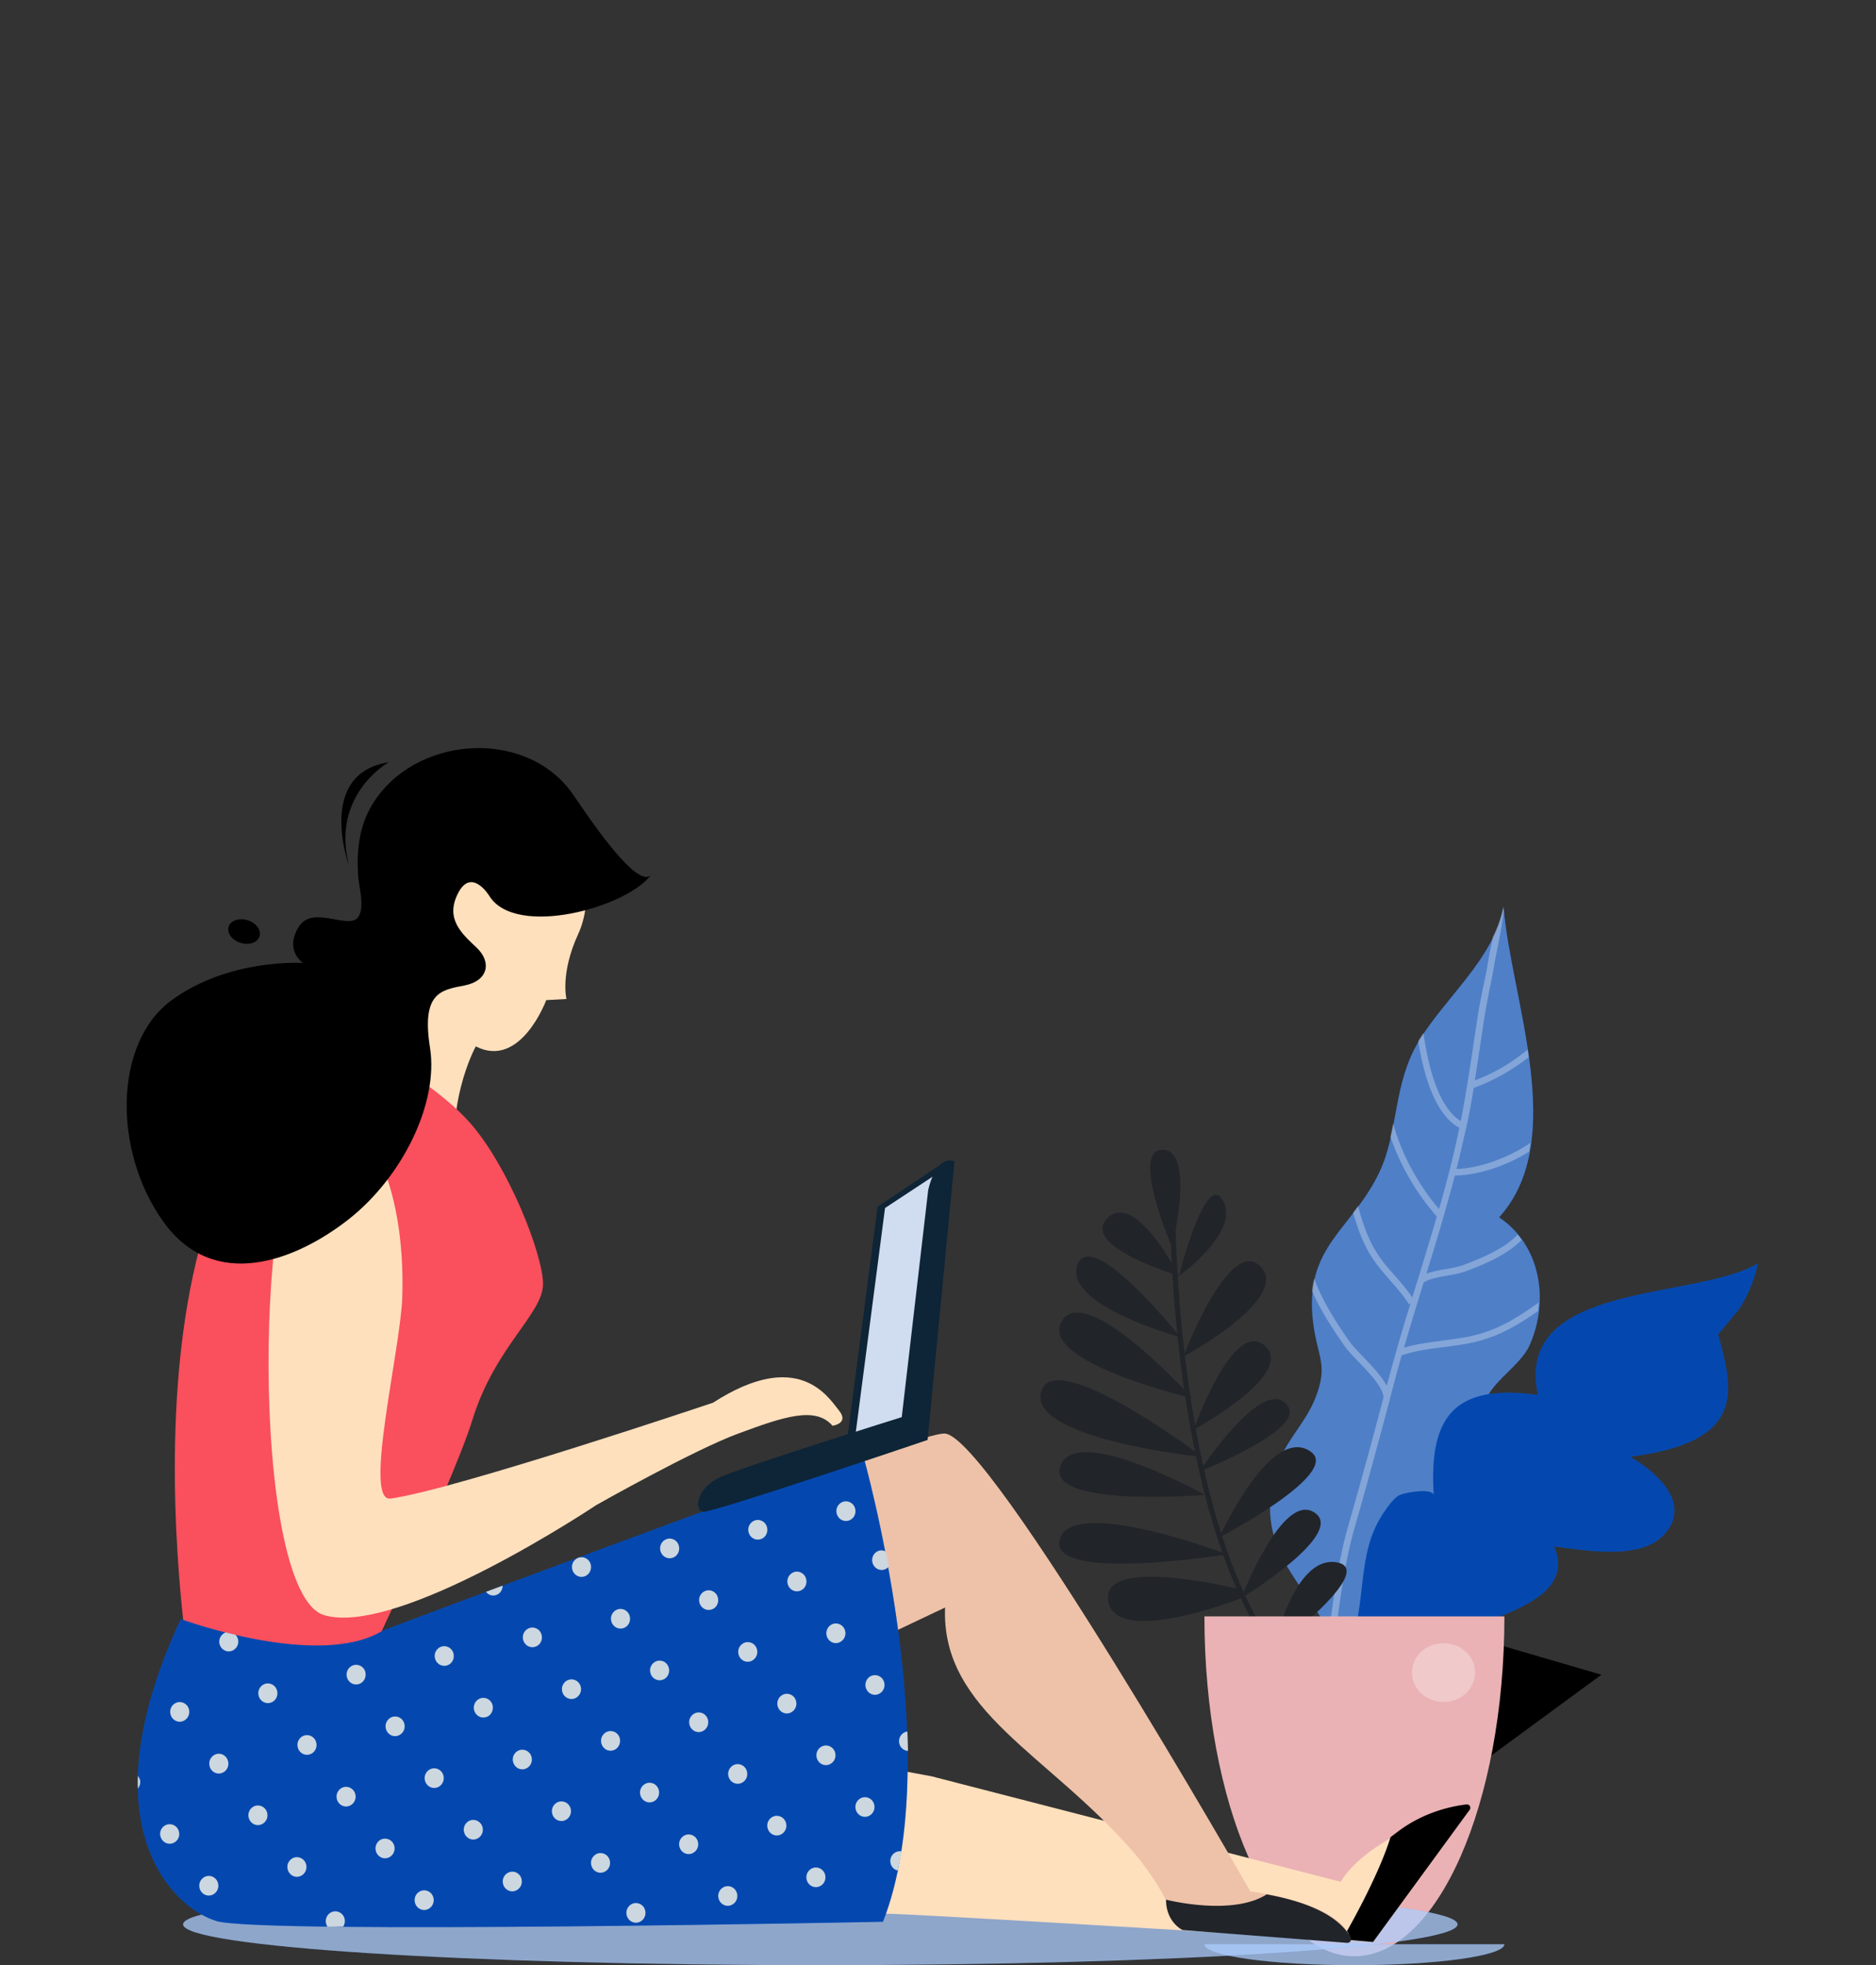 <svg width="148" height="155" xmlns="http://www.w3.org/2000/svg"><rect width="100%" height="100%" fill="#333333" stroke="none"/><g transform="translate(9 59)" fill="none" fill-rule="evenodd"><g transform="translate(73 12)"><path fill="#000" d="M29.335 72.097L36.457 58.791 44.335 61.091z"/><path d="M23.173 58.261c-2.363-4.633-6.13-6.923-4.64-12.95.593-2.408 2.406-3.91 3.237-6.038 1.047-2.657.173-3.164-.173-5.95-.755-6.028 3.033-7.27 5.223-11.86 1.522-3.197 1.069-6.956 3.108-10.337C32 7.692 35.853 4.624 36.62.531c.572 7.247 5.17 18.383-.356 24.485 3.334 2.236 3.95 6.632 2.406 10.088-.733 1.653-3.14 2.927-3.572 4.666-.582 2.376.885 2.463 1.08 4.537.604 6.599-18.53 16.007-13.479 22.606l.475-8.652z" fill="#0667F9"/><path d="M23.173 58.261c-2.363-4.633-6.13-6.923-4.64-12.95.593-2.408 2.406-3.91 3.237-6.038 1.047-2.657.173-3.164-.173-5.95-.755-6.028 3.033-7.27 5.223-11.86 1.522-3.197 1.069-6.956 3.108-10.337C32 7.692 35.853 4.624 36.62.531c.572 7.247 5.17 18.383-.356 24.485 3.334 2.236 3.95 6.632 2.406 10.088-.733 1.653-3.14 2.927-3.572 4.666-.582 2.376.885 2.463 1.08 4.537.604 6.599-18.53 16.007-13.479 22.606l.475-8.652z" fill-opacity=".3" fill="#000"/><path d="M23.173 58.261c-2.363-4.633-6.13-6.923-4.64-12.95.593-2.408 2.406-3.91 3.237-6.038 1.047-2.657.173-3.164-.173-5.95-.755-6.028 3.033-7.27 5.223-11.86 1.522-3.197 1.069-6.956 3.108-10.337C32 7.692 35.853 4.624 36.62.531c.572 7.247 5.17 18.383-.356 24.485 3.334 2.236 3.95 6.632 2.406 10.088-.733 1.653-3.14 2.927-3.572 4.666-.582 2.376.885 2.463 1.08 4.537.604 6.599-18.53 16.007-13.479 22.606l.475-8.652z" fill-opacity=".3" fill="#FFF"/><g transform="translate(21)" fill="#FFF" fill-opacity=".3"><path d="M13.267 14.81c1.748-.649 3.097-1.47 4.338-2.43-.022-.195-.054-.4-.087-.595-1.305 1.059-2.557 1.815-4.165 2.43.14-.907.28-1.803.41-2.689.119-.788.237-1.577.356-2.355.119-.734.27-1.48.41-2.203.13-.616.248-1.242.356-1.858.065-.389.151-.831.248-1.307.195-.96.4-1.998.486-2.937-.01-.12-.021-.227-.032-.346-.151.832-.443 1.61-.81 2.365-.054.281-.108.551-.162.81-.097.476-.183.918-.248 1.318a36.697 36.697 0 0 1-.356 1.836c-.15.724-.302 1.48-.42 2.225l-.357 2.366c-.291 1.965-.604 3.985-.993 5.983-1.759-1.101-2.546-4.223-2.946-6.955-.14.216-.28.42-.41.637.443 2.786 1.338 5.8 3.238 6.848-.044.216-.087.442-.13.658a86.129 86.129 0 0 1-1.467 5.746C8.83 22.37 7.558 19.972 6.9 17.597c-.065.356-.14.701-.216 1.047a18.916 18.916 0 0 0 3.669 6.308c-.475 1.63-.971 3.24-1.457 4.838-.032.108-.054.152-.065.206-.14.442-.28.896-.41 1.339-.4-.605-.885-1.156-1.36-1.696-.464-.53-.95-1.07-1.327-1.652-.83-1.253-1.23-2.528-1.597-3.867l-.389.518c.346 1.21.767 2.452 1.554 3.64.41.616.896 1.167 1.371 1.718.529.594 1.068 1.21 1.478 1.879l.13-.087a158.017 158.017 0 0 0-1.791 6.19c-.033.107-.054.215-.087.323-.4-.756-1.144-1.533-1.824-2.246-.442-.454-.852-.886-1.1-1.231-1.09-1.545-2.18-3.262-2.806-5.001-.076.313-.13.637-.173.983.659 1.512 1.608 2.98 2.547 4.32.27.389.69.832 1.144 1.296.83.864 1.845 1.923 1.964 2.765A457.177 457.177 0 0 1 3.36 49.362c-.734 2.56-1.09 5.206-1.435 7.765-.022.195-.054.4-.076.605.097.162.184.335.27.508l-.108 2.02c.162-1.026.302-2.053.442-3.068.335-2.549.691-5.173 1.414-7.69.982-3.413 1.921-6.902 2.806-10.229.022-.021.022-.032.01-.054.098-.378.195-.745.292-1.112.194-.734.4-1.469.604-2.203.972-.346 2.148-.508 3.303-.648.895-.12 1.813-.238 2.622-.443 2.018-.519 3.42-1.426 4.835-2.409.021-.227.043-.443.054-.67-1.5 1.048-2.936 2.042-5.019 2.571-.787.205-1.683.313-2.557.432-1.047.14-2.115.27-3.054.562a264.994 264.994 0 0 1 1.554-5.141c.464-.303 1.155-.422 1.824-.54.528-.098 1.068-.184 1.521-.357 1.177-.443 3.108-1.177 4.382-2.463-.098-.14-.205-.28-.313-.42-1.015 1.058-2.612 1.77-4.252 2.386-.41.151-.928.249-1.435.335-.518.097-1.058.184-1.511.356.777-2.527 1.564-5.12 2.244-7.744.184 0 .378 0 .583-.021 1.608-.13 3.637-.821 5.266-1.847.043-.227.076-.465.108-.702-1.737 1.199-4.133 2.03-5.827 2.052.205-.821.4-1.642.583-2.474.323-1.274.56-2.592.777-3.91zM1.687 62.386c.076-.367.14-.745.205-1.123-.205.357-.399.702-.55 1.048l.345.075z"/></g><path d="M56.68 28.656c-5.007 2.938-19.262 1.394-17.352 10.37-6.583-.908-8.623 1.695-8.213 7.938-.043-.67-2.417-.216-2.762-.011-.561.335-1.263 1.426-1.587 2.009-1.036 1.847-1.165 3.953-1.424 6.027-.302 2.462-.831 4.914-1.478 7.29 4.219-5.13 19.413-5.022 16.737-11.308 2.353.302 6.68 1.09 8.569-.821 2.417-2.452-.421-5.022-2.58-6.254 9.152-1.155 8.202-5.14 6.95-9.645l1.608-1.933a10.466 10.466 0 0 0 1.532-3.662z" fill="#0667F9"/><path d="M56.68 28.656c-5.007 2.938-19.262 1.394-17.352 10.37-6.583-.908-8.623 1.695-8.213 7.938-.043-.67-2.417-.216-2.762-.011-.561.335-1.263 1.426-1.587 2.009-1.036 1.847-1.165 3.953-1.424 6.027-.302 2.462-.831 4.914-1.478 7.29 4.219-5.13 19.413-5.022 16.737-11.308 2.353.302 6.68 1.09 8.569-.821 2.417-2.452-.421-5.022-2.58-6.254 9.152-1.155 8.202-5.14 6.95-9.645l1.608-1.933a10.466 10.466 0 0 0 1.532-3.662z" fill-opacity=".3" fill="#000"/><path d="M22.795 63.64C10.277 55.94 10.32 24.92 10.32 24.606h.41c0 .313-.043 31.106 12.281 38.678l-.216.356z" fill="#212429"/><path d="M18.49 58.931c-.022.14 1.564-7.258 4.942-6.707 3.377.55-4.964 6.847-4.964 6.847l.021-.14zm-2.558-3.888s3.226-8.436 5.773-6.74c2.547 1.674-5.773 6.74-5.773 6.74zm-1.749-4.774s4.112-9.051 7.252-6.75c2.364 1.738-7.252 6.75-7.252 6.75zm-2.018-8.5s3.14-8.857 5.623-6.622c2.482 2.225-5.623 6.621-5.623 6.621zm.443 3.305s5.223-7.928 7.025-5.12c1.198 1.89-7.025 5.12-7.025 5.12zm-1.263-9.062s3.648-9.624 6.098-7.118c2.45 2.506-6.098 7.118-6.098 7.118zm-.334-6.384s2.126-8.424 3.475-5.919c1.349 2.506-3.475 5.92-3.475 5.92zm-.55-2.268s-3.335-7.712-.724-7.669c2.612.044.723 7.67.723 7.67zm.55 2.268s-7.846-2.333-5.644-4.547c2.19-2.214 5.644 4.547 5.644 4.547zm.108 4.84s-9.205-2.496-8.126-5.671c1.068-3.176 8.126 5.67 8.126 5.67zm.928 4.805s-12.184-2.851-10.285-6.07c1.91-3.218 10.285 6.07 10.285 6.07zm.82 4.645S-.871 42.525.133 38.788c.993-3.738 12.734 5.13 12.734 5.13zm1.964 7.68S2.583 46.941 1.61 50.408c-.97 3.467 13.22 1.188 13.22 1.188zm-1.78-4.688S2.96 41.25 1.664 44.598C.37 47.947 13.05 46.91 13.05 46.91zm2.686 7.42s-10.964-2.711-10.305.961c.658 3.662 10.5-.248 10.5-.248l-.195-.713z" fill="#212429"/><path d="M36.684 56.49c0 14.808-5.299 26.808-11.838 26.808-6.54 0-11.828-12-11.828-26.808h23.666z" fill="#EAB2B4"/><g transform="translate(13 82)" fill-opacity=".5"><path d="M23.684.348C23.684 1.255 18.385 2 11.846 2 5.306 2 .018 1.266.018.348h23.666z" fill="#0667F9"/><path d="M23.684.348C23.684 1.255 18.385 2 11.846 2 5.306 2 .018 1.266.018.348h23.666z" fill="#FFF"/></g><path d="M34.374 60.918c0 1.275-1.111 2.323-2.492 2.323-1.382 0-2.493-1.037-2.493-2.323 0-1.274 1.111-2.31 2.493-2.31 1.38 0 2.492 1.036 2.492 2.31z" fill-opacity=".3" fill="#FFF"/></g><g transform="translate(5 89)" fill-opacity=".5"><path d="M100.99 3.779C100.99 5.559 78.482 7 50.718 7 22.953 7 .443 5.56.443 3.78c0-1.78 22.51-3.211 50.274-3.211 27.774 0 50.274 1.44 50.274 3.211z" fill="#0667F9"/><path d="M100.99 3.779C100.99 5.559 78.482 7 50.718 7 22.953 7 .443 5.56.443 3.78c0-1.78 22.51-3.211 50.274-3.211 27.774 0 50.274 1.44 50.274 3.211z" fill="#FFF"/></g><path d="M5.453 70.144s-9.689 21.769 7.5 22.294c17.179.516 43.519-.661 48.424-.486 4.906.175 37.944 2.218 37.944 2.218l7.51-10.266a.286.286 0 0 0 .009-.312.238.238 0 0 0-.283-.097c-2.038.633-7.746 2.637-9.793 5.927l-32.274-8.32L5.453 70.143z" fill="#FFE0BD"/><path d="M100.698 85.909c-1.019 3.289-3.641 7.765-3.641 7.765a1.555 1.555 0 0 0-.16.292c1.518.127 2.424.205 2.424.205l7.622-10.423c.066-.087.066-.194.02-.292a.263.263 0 0 0-.246-.136c-1.057.117-3.415.555-5.585 2.258-.01 0-.424.32-.434.33z" fill="#000"/><path d="M16.387 73.598s45.604-19.53 49.122-19.53c3.52 0 24.132 36.113 24.132 36.113s6.746.778 7.84 3.542l-13.745-1.197s-.925-2.667-3.321-5.44c-6.717-7.775-15.17-11.094-14.858-19.297L31.066 84.147s-18.113-3.63-14.68-10.549z" fill="#EEC2A8"/><path d="M17.943 24.309s4.293-3.65 5.048-7.289c.754-3.64-2.774-13.799 4.037-15.103C33.84.613 39.123 9.206 36.613 14.675c-1.434 3.124-.924 5.119-.924 5.119l-1.595.087s-2.019 5.47-5.556 3.65c0 0-2.774 4.943-1.264 11.453 1.528 6.51-19.17-7.551-9.33-10.675z" fill="#FFE0BD"/><path d="M18.953 23.005s6.056 3.124 9.085 6.51c3.028 3.387 5.802 10.413 5.802 12.758 0 2.345-3.783 4.944-5.557 10.675-1.764 5.722-10.849 24.465-10.849 24.465l-11.35-3.902s-7.32-42.166 12.869-50.506z" fill="#FA4F5C"/><path fill="#0E2437" d="M65.604 32.59L60.236 36.171 57.868 54.301 63.406 52.812z"/><path fill="#D0DCEF" d="M64.887 33.602L60.821 36.279 58.453 54.418 63.047 53.406z"/><path d="M59.066 55.683s6.764 23.715 1.594 36.891c0 0-49.019.993-52.556-.048-3.529-1.041-10.378-7.668-2.84-23.823 0 0 10.906 4.02 15.953.896 0-.01 30.745-11.532 37.849-13.916z" fill="#0667F9"/><path d="M59.066 55.683s6.764 23.715 1.594 36.891c0 0-49.019.993-52.556-.048-3.529-1.041-10.378-7.668-2.84-23.823 0 0 10.906 4.02 15.953.896 0-.01 30.745-11.532 37.849-13.916z" fill-opacity=".3" fill="#000"/><path d="M15.934 29.253c-4.962 2.082-5.245 37.407.641 39.14 5.887 1.731 21.463-8.681 21.463-8.681s7.698-4.36 11.236-5.654c3.528-1.304 6.056-2.17 7.405-.604 0 0 1.35-.175.5-1.216-.84-1.041-3.198-4.943-9.924-.603 0 0-20.397 6.87-25.444 7.561-2.179.302.793-11.775.925-15.882.292-8.962-2.962-15.677-6.802-14.061z" fill="#FFE0BD"/><path d="M66.302 32.59l-2.123 21.983s-16.934 5.742-17.688 5.664c-.755-.078-.614-1.907 1.48-2.793 2.095-.895 14.17-4.67 14.17-4.67l2.085-17.897c0-.01.557-2.793 2.076-2.287z" fill="#0E2437"/><path d="M39.225 7.825c1.32 1.615 2.65 2.87 3.179 2.121-1.821 2.599-10.727 5.09-12.812 1.703 0-.01-1.386-2.248-2.443-.223-1.057 2.024.255 3.191 1.453 4.32 1.198 1.13.924 2.608-.943 2.978-1.868.36-3.425.555-2.736 4.914.688 4.36-2.16 10.15-6.35 13.478-4.188 3.319-10.67 5.84-14.679.253-4.01-5.585-3.924-14.14.642-17.477 4.575-3.338 10.377-2.939 10.377-2.939s-1.5-.954-.358-2.832c1.141-1.878 4.16.438 4.792-.934.406-.895-.056-2.297-.104-3.23-.103-1.947.104-3.835 1.142-5.528 3.283-5.353 11.83-6.014 15.594-1.08.255.301 1.736 2.627 3.246 4.476z" fill="#000"/><path d="M9.028 14.12c-.132.497.302 1.061.981 1.256.68.194 1.34-.05 1.472-.545.142-.497-.302-1.061-.981-1.265-.68-.185-1.34.058-1.472.554zM21.67 1.12s-4.604 2.55-3.132 8.174c0 .01-2.66-7.269 3.132-8.174z" fill="#000"/><path d="M82.99 90.833c0 1.79 1.302 2.394 1.302 2.394l12.982 1.012a.308.308 0 0 0 .273-.137.307.307 0 0 0 0-.311c-1.245-2.2-4.736-3.026-6.613-3.377-2.755 1.752-7.944.419-7.944.419z" fill="#212429"/><path d="M45.18 85.704a.775.775 0 0 0-.586.915c.085.418.481.69.887.603a.775.775 0 0 0 .585-.915.753.753 0 0 0-.887-.603zm-.614-22.732a.753.753 0 0 0-.887-.604.775.775 0 0 0-.585.915c.085.419.481.691.887.603.406-.077.67-.486.585-.914zm-4.66 15.18a.753.753 0 0 0-.887-.603.775.775 0 0 0-.585.915c.085.419.481.691.887.603.405-.087.66-.496.585-.914zm2.188 3.475a.775.775 0 0 0-.585.914c.085.419.482.691.887.604a.775.775 0 0 0 .585-.915.753.753 0 0 0-.887-.603zm-1.075 9.488a.775.775 0 0 0-.585.915c.085.418.481.69.887.603a.775.775 0 0 0 .585-.915.753.753 0 0 0-.887-.603zm2.754-18.519a.753.753 0 0 0-.886-.603.775.775 0 0 0-.585.914c.085.419.48.691.887.604.405-.078.67-.487.584-.915zm3.869-5.547a.753.753 0 0 0-.887-.603.775.775 0 0 0-.585.915c.085.418.48.69.887.603.415-.078.67-.487.585-.915zm-10.029-2.608a.753.753 0 0 0-.887-.603.775.775 0 0 0-.585.915c.085.418.482.69.887.603.406-.078.66-.496.585-.915zm-4.67 15.181a.753.753 0 0 0-.886-.603.775.775 0 0 0-.585.914c.085.419.48.691.886.604a.775.775 0 0 0 .585-.915zm13.915-2.939a.753.753 0 0 0-.886-.603.775.775 0 0 0-.585.915c.085.418.48.69.887.603a.775.775 0 0 0 .584-.915zm-6.17-8.164a.753.753 0 0 0-.886-.604.775.775 0 0 0-.585.915c.085.418.481.69.887.603.405-.078.67-.486.585-.914zm-3.867 5.556a.753.753 0 0 0-.887-.603.775.775 0 0 0-.585.915c.085.418.481.69.887.603a.775.775 0 0 0 .585-.915zm-1.68 9.021a.775.775 0 0 0-.584.915c.084.418.48.69.886.603a.775.775 0 0 0 .585-.914.753.753 0 0 0-.887-.604zm3.085 4.078a.775.775 0 0 0-.585.914c.085.419.482.691.887.604a.775.775 0 0 0 .585-.915.753.753 0 0 0-.887-.603zm20.246-27.141a.753.753 0 0 0-.887-.604.775.775 0 0 0-.585.915c.085.419.481.691.887.604.405-.078.67-.487.585-.915zM56.896 79.29a.753.753 0 0 0-.887-.603.775.775 0 0 0-.585.915c.085.418.482.69.887.603a.775.775 0 0 0 .585-.915zm.783-9.624a.753.753 0 0 0-.887-.603.775.775 0 0 0-.584.914c.084.419.48.691.886.604a.775.775 0 0 0 .585-.915zm-2.462 18.645a.775.775 0 0 0-.585.915c.085.418.481.69.887.603a.775.775 0 0 0 .585-.914.753.753 0 0 0-.887-.604zm-23.953.331a.775.775 0 0 0-.585.915c.085.418.481.69.887.603a.775.775 0 0 0 .585-.915.744.744 0 0 0-.887-.603zm28.028-14.587c.085.418.482.69.887.603a.775.775 0 0 0 .585-.915.753.753 0 0 0-.887-.603c-.405.078-.67.496-.585.915zM51.52 61.502a.753.753 0 0 0-.887-.603.775.775 0 0 0-.585.915c.085.418.481.69.887.603.406-.078.67-.487.585-.915zm-3.255 28.28a.775.775 0 0 0-.585.914c.085.419.481.691.887.604a.775.775 0 0 0 .585-.915.753.753 0 0 0-.887-.603zm1.67-9.021a.753.753 0 0 0-.887-.604.775.775 0 0 0-.585.915c.085.418.481.69.887.603a.768.768 0 0 0 .585-.914zm.792-9.625a.753.753 0 0 0-.886-.603.775.775 0 0 0-.585.915c.085.418.48.69.886.603a.775.775 0 0 0 .585-.915zm1.406 13.099a.775.775 0 0 0-.585.915c.085.418.481.69.887.603a.775.775 0 0 0 .585-.915.753.753 0 0 0-.887-.603zm1.68-9.021a.753.753 0 0 0-.887-.604.775.775 0 0 0-.585.915c.085.419.48.691.886.603a.775.775 0 0 0 .585-.914zm.792-9.634a.753.753 0 0 0-.887-.604.775.775 0 0 0-.585.915c.085.419.481.691.887.603.406-.077.67-.486.585-.914zm3.896 18.1c.085.418.481.691.887.603a.775.775 0 0 0 .585-.914.753.753 0 0 0-.887-.604.775.775 0 0 0-.585.915zM4.443 76.177c.085.419.482.691.887.604a.775.775 0 0 0 .585-.915.753.753 0 0 0-.887-.604.775.775 0 0 0-.585.915zm.68 9.323a.753.753 0 0 0-.887-.603.76.76 0 0 0-.585.905c.085.418.481.69.887.603a.76.76 0 0 0 .585-.905zm2.99-6.16a.775.775 0 0 0-.585.915c.076.428.481.7.887.613A.775.775 0 0 0 9 79.953c-.085-.428-.481-.7-.887-.613zm-6.066 2.073a.884.884 0 0 0-.17-.341c-.01.34-.01.671 0 .993a.795.795 0 0 0 .17-.652zm9.151 2.004a.775.775 0 0 0-.585.915c.085.419.481.691.887.603a.775.775 0 0 0 .585-.914.76.76 0 0 0-.887-.604zM8.311 70.63c.085.419.481.691.887.604a.775.775 0 0 0 .585-.915.782.782 0 0 0-.208-.38c-.264-.058-.518-.126-.764-.184a.779.779 0 0 0-.5.875zM61.84 87.028a.775.775 0 0 0-.585.914.75.75 0 0 0 .566.594 26.69 26.69 0 0 0 .32-1.508.633.633 0 0 0-.301 0zM12.868 74.396a.753.753 0 0 0-.887-.603.775.775 0 0 0-.585.915c.085.418.481.69.887.603.406-.078.67-.486.585-.915zm49.717 3.182h-.057a.775.775 0 0 0-.585.915.74.74 0 0 0 .69.604c-.01-.506-.03-1.012-.048-1.519zm-28.85-7.59a.753.753 0 0 0-.886-.603.775.775 0 0 0-.585.914c.085.419.481.691.887.604.406-.078.67-.487.585-.915zM18.19 92.37a.753.753 0 0 0-.887-.603.775.775 0 0 0-.585.915.836.836 0 0 0 .113.282c.406 0 .82-.01 1.245-.01a.796.796 0 0 0 .114-.584zm-9.982-2.793a.753.753 0 0 0-.886-.603.775.775 0 0 0-.585.915c.085.418.48.69.887.603a.775.775 0 0 0 .584-.915zm52.925-25.029c-.085-.409-.17-.798-.255-1.177a.776.776 0 0 0-.471-.078.775.775 0 0 0-.585.915c.085.418.48.69.886.603a.781.781 0 0 0 .425-.263zM25.991 81.092a.753.753 0 0 0-.887-.604.775.775 0 0 0-.585.915c.085.418.48.69.887.603a.775.775 0 0 0 .585-.914zm2.198 3.464a.775.775 0 0 0-.585.915c.085.418.48.69.887.603a.775.775 0 0 0 .584-.915.76.76 0 0 0-.886-.603zm-1.406-13.099a.753.753 0 0 0-.887-.603.775.775 0 0 0-.585.915c.085.418.481.69.887.603.406-.078.67-.486.585-.915zm-12.51 16.038a.775.775 0 0 0-.584.915c.085.418.48.69.886.603a.775.775 0 0 0 .585-.915.755.755 0 0 0-.886-.603zm15.595-11.96a.753.753 0 0 0-.887-.603.775.775 0 0 0-.585.914c.085.419.481.691.887.604.406-.078.66-.487.585-.915zm.198-8.71c.359-.078.585-.399.585-.759-.453.166-.887.331-1.311.487.17.214.443.34.726.272zm-5.755 23.287a.775.775 0 0 0-.585.915c.085.419.481.691.887.604a.775.775 0 0 0 .585-.915.748.748 0 0 0-.887-.604zM22.02 76.401a.775.775 0 0 0-.585.915c.085.418.481.69.887.603a.775.775 0 0 0 .585-.915.748.748 0 0 0-.887-.603zm-6.066 2.073a.753.753 0 0 0-.887-.604.775.775 0 0 0-.585.915c.085.419.481.691.887.603.406-.077.67-.486.585-.914zm2.198 3.474a.775.775 0 0 0-.585.915c.085.418.481.69.887.603a.775.775 0 0 0 .585-.915.76.76 0 0 0-.887-.603zm2.49 5.002c.085.418.482.69.887.603a.775.775 0 0 0 .585-.915.753.753 0 0 0-.887-.603c-.405.078-.67.496-.585.915zm-.81-14.023a.753.753 0 0 0-.888-.603.775.775 0 0 0-.585.914c.085.419.482.691.887.604.406-.078.66-.487.585-.915z" fill="#CCD7E0"/></g></svg>